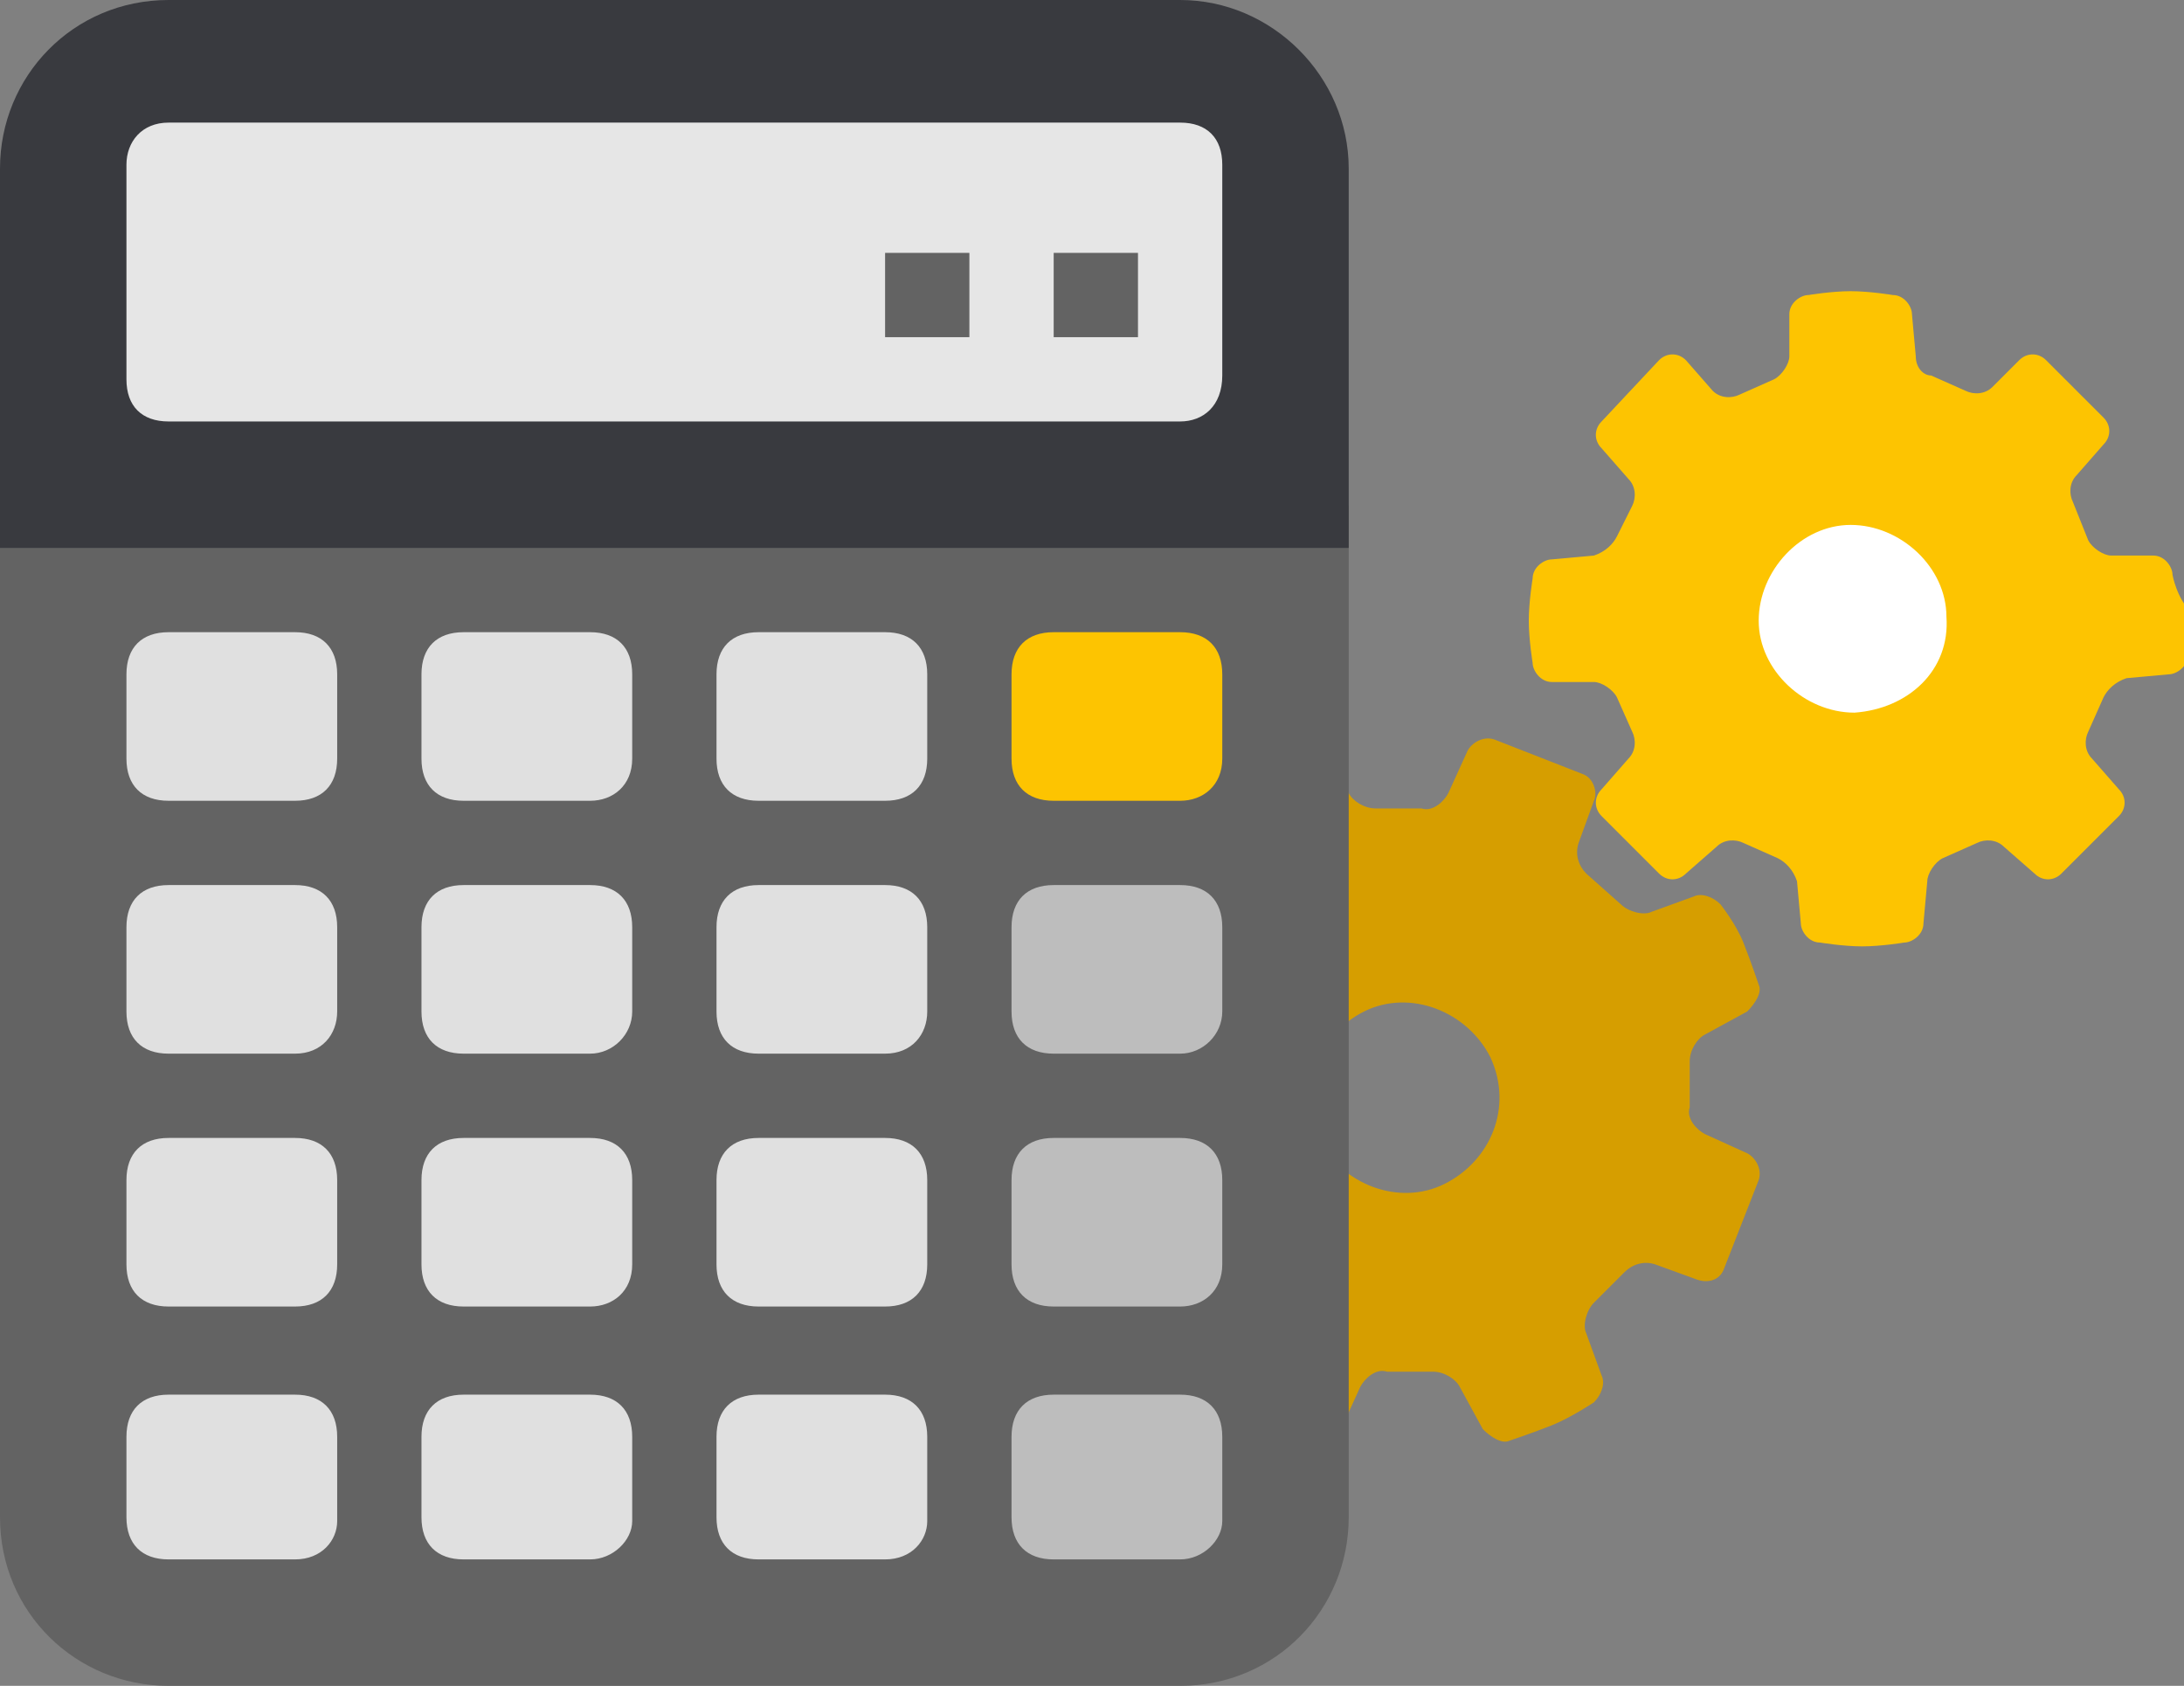 <?xml version="1.0" encoding="utf-8"?>
<!-- Generator: Adobe Illustrator 22.1.0, SVG Export Plug-In . SVG Version: 6.00 Build 0)  -->
<svg width="57" height="44" version="1.1" id="Capa_1" xmlns="http://www.w3.org/2000/svg" xmlns:xlink="http://www.w3.org/1999/xlink" x="0px" y="0px"
	 viewBox="0 0 57 44" style="enable-background:new 0 0 57 44;" xml:space="preserve">
<rect x="0" y="0" width="57" height="44" fill="#808080" stroke="none"/>
<path style="fill:#D69E00;" d="M44.9,23.6c-0.2-0.2-0.5-0.3-0.7-0.2l-1.1,0.4c-0.2,0.1-0.6,0-0.8-0.2l-0.9-0.8
	c-0.2-0.2-0.3-0.5-0.2-0.8l0.4-1.1c0.1-0.2,0-0.6-0.3-0.7l-2.3-0.9c-0.3-0.1-0.6,0.1-0.7,0.3l-0.5,1.1c-0.1,0.2-0.4,0.5-0.7,0.4
	l-1.2,0c-0.3,0-0.6-0.2-0.7-0.4l-0.5-1.1c-0.2-0.2-0.5-0.4-0.7-0.3c0,0-0.6,0.2-1.1,0.4c-0.5,0.2-1.1,0.6-1.1,0.6
	c-0.2,0.2-0.3,0.5-0.2,0.7l0.5,1.1c0.1,0.2,0,0.6-0.2,0.8l-0.9,0.8c-0.2,0.2-0.5,0.3-0.8,0.2l-1.1-0.4c-0.2-0.1-0.6,0-0.7,0.3
	l-0.9,2.3c-0.1,0.3,0.1,0.6,0.3,0.7l1.1,0.5c0.2,0.1,0.5,0.4,0.4,0.7l0,1.2c0,0.3-0.2,0.6-0.4,0.7l-1.1,0.5
	c-0.2,0.2-0.4,0.5-0.3,0.7c0,0,0.2,0.6,0.4,1.1c0.2,0.5,0.6,1.1,0.6,1.1c0.2,0.2,0.5,0.3,0.7,0.2l1.1-0.4c0.2-0.1,0.6,0,0.8,0.2
	l0.8,0.8c0.2,0.2,0.3,0.5,0.2,0.8l-0.4,1.1c-0.1,0.3,0,0.6,0.3,0.7l2.3,0.9c0.3,0.1,0.6-0.1,0.7-0.3l0.5-1.1
	c0.1-0.2,0.4-0.5,0.7-0.4l1.2,0c0.3,0,0.6,0.2,0.7,0.4l0.6,1.1c0.2,0.2,0.5,0.4,0.7,0.3c0,0,0.6-0.2,1.1-0.4
	c0.5-0.2,1.1-0.6,1.1-0.6c0.2-0.2,0.3-0.5,0.2-0.7l-0.4-1.1c-0.1-0.2,0-0.6,0.2-0.8l0.8-0.8c0.2-0.2,0.5-0.3,0.8-0.2l1.1,0.4
	c0.3,0.1,0.6,0,0.7-0.3l0.9-2.3c0.1-0.3-0.1-0.6-0.3-0.7l-1.1-0.5c-0.2-0.1-0.5-0.4-0.4-0.7l0-1.2c0-0.3,0.2-0.6,0.4-0.7l1.1-0.6
	c0.2-0.2,0.4-0.5,0.3-0.7c0,0-0.2-0.6-0.4-1.1C45.3,24.1,44.9,23.6,44.9,23.6z M37.7,30.9c-1.2,0.6-2.7,0-3.3-1.2
	c-0.6-1.2,0-2.7,1.2-3.3c1.2-0.6,2.7,0,3.3,1.2C39.5,28.9,38.9,30.3,37.7,30.9z"/>
<path style="fill:#FDC401;" d="M56.7,15c0-0.2-0.2-0.5-0.5-0.5l-1.1,0c-0.2,0-0.5-0.2-0.6-0.4l-0.4-1c-0.1-0.2-0.1-0.5,0.1-0.7
	l0.7-0.8c0.2-0.2,0.2-0.5,0-0.7l-1.5-1.5c-0.2-0.2-0.5-0.2-0.7,0L52,10.1c-0.2,0.2-0.5,0.2-0.7,0.1l-0.9-0.4C50.2,9.8,50,9.6,50,9.3
	l-0.1-1.1c0-0.2-0.2-0.5-0.5-0.5c0,0-0.6-0.1-1.1-0.1s-1.1,0.1-1.1,0.1c-0.2,0-0.5,0.2-0.5,0.5l0,1.1c0,0.2-0.2,0.5-0.4,0.6
	l-0.9,0.4c-0.2,0.1-0.5,0.1-0.7-0.1L44,9.4c-0.2-0.2-0.5-0.2-0.7,0L41.8,11c-0.2,0.2-0.2,0.5,0,0.7l0.7,0.8c0.2,0.2,0.2,0.5,0.1,0.7
	L42.2,14c-0.1,0.2-0.3,0.4-0.6,0.5l-1.1,0.1c-0.2,0-0.5,0.2-0.5,0.5c0,0-0.1,0.6-0.1,1.1c0,0.5,0.1,1.1,0.1,1.1
	c0,0.2,0.2,0.5,0.5,0.5l1.1,0c0.2,0,0.5,0.2,0.6,0.4l0.4,0.9c0.1,0.2,0.1,0.5-0.1,0.7l-0.7,0.8c-0.2,0.2-0.2,0.5,0,0.7l1.5,1.5
	c0.2,0.2,0.5,0.2,0.7,0l0.8-0.7c0.2-0.2,0.5-0.2,0.7-0.1l0.9,0.4c0.2,0.1,0.4,0.3,0.5,0.6l0.1,1.1c0,0.2,0.2,0.5,0.5,0.5
	c0,0,0.6,0.1,1.1,0.1c0.5,0,1.1-0.1,1.1-0.1c0.2,0,0.5-0.2,0.5-0.5l0.1-1.1c0-0.2,0.2-0.5,0.4-0.6l0.9-0.4c0.2-0.1,0.5-0.1,0.7,0.1
	l0.8,0.7c0.2,0.2,0.5,0.2,0.7,0l1.5-1.5c0.2-0.2,0.2-0.5,0-0.7l-0.7-0.8c-0.2-0.2-0.2-0.5-0.1-0.7l0.4-0.9c0.1-0.2,0.3-0.4,0.6-0.5
	l1.1-0.1c0.2,0,0.5-0.2,0.5-0.5c0,0,0.1-0.6,0.1-1.1C56.8,15.6,56.7,15,56.7,15z"/>
<path style="fill:#FFFFFF;" d="M48.4,18.6c-1.3,0-2.5-1.1-2.5-2.4c0-1.3,1.1-2.5,2.4-2.5s2.5,1.1,2.5,2.4
	C50.9,17.5,49.8,18.5,48.4,18.6z"/>
<g>
	<path style="fill:#636363;" d="M35.2,13.2H0v26.4C0,42.1,2,44,4.4,44h26.4c2.5,0,4.4-2,4.4-4.4V13.2z"/>
	<path style="fill:#393A3F;" d="M30.8,0H4.4C1.9,0,0,2,0,4.4v9.9h35.2V4.4C35.2,2,33.2,0,30.8,0z"/>
	<path style="fill:#E6E6E6;" d="M30.8,11H4.4c-0.7,0-1.1-0.4-1.1-1.1V4.3c0-0.6,0.4-1.1,1.1-1.1h26.4c0.7,0,1.1,0.4,1.1,1.1v5.5
		C31.9,10.6,31.4,11,30.8,11z"/>
	<path style="fill:#636363;" d="M27.5,6.6h2.2v2.2h-2.2V6.6z M23.1,6.6h2.2v2.2h-2.2V6.6z"/>
	<path style="fill:#FDC401;" d="M30.8,20.9h-3.3c-0.7,0-1.1-0.4-1.1-1.1v-2.2c0-0.7,0.4-1.1,1.1-1.1h3.3c0.7,0,1.1,0.4,1.1,1.1v2.2
		C31.9,20.5,31.4,20.9,30.8,20.9z"/>
	<path style="fill:#E0E0E0;" d="M7.7,20.9H4.4c-0.7,0-1.1-0.4-1.1-1.1v-2.2c0-0.7,0.4-1.1,1.1-1.1h3.3c0.7,0,1.1,0.4,1.1,1.1v2.2
		C8.8,20.5,8.4,20.9,7.7,20.9z M15.4,20.9h-3.3c-0.7,0-1.1-0.4-1.1-1.1v-2.2c0-0.7,0.4-1.1,1.1-1.1h3.3c0.7,0,1.1,0.4,1.1,1.1v2.2
		C16.5,20.5,16,20.9,15.4,20.9z M23.1,20.9h-3.3c-0.7,0-1.1-0.4-1.1-1.1v-2.2c0-0.7,0.4-1.1,1.1-1.1h3.3c0.7,0,1.1,0.4,1.1,1.1v2.2
		C24.2,20.5,23.8,20.9,23.1,20.9z M7.7,27.5H4.4c-0.7,0-1.1-0.4-1.1-1.1v-2.2c0-0.7,0.4-1.1,1.1-1.1h3.3c0.7,0,1.1,0.4,1.1,1.1v2.2
		C8.8,27,8.4,27.5,7.7,27.5z M15.4,27.5h-3.3c-0.7,0-1.1-0.4-1.1-1.1v-2.2c0-0.7,0.4-1.1,1.1-1.1h3.3c0.7,0,1.1,0.4,1.1,1.1v2.2
		C16.5,27,16,27.5,15.4,27.5z M23.1,27.5h-3.3c-0.7,0-1.1-0.4-1.1-1.1v-2.2c0-0.7,0.4-1.1,1.1-1.1h3.3c0.7,0,1.1,0.4,1.1,1.1v2.2
		C24.2,27,23.8,27.5,23.1,27.5z M7.7,34.1H4.4c-0.7,0-1.1-0.4-1.1-1.1v-2.2c0-0.7,0.4-1.1,1.1-1.1h3.3c0.7,0,1.1,0.4,1.1,1.1V33
		C8.8,33.7,8.4,34.1,7.7,34.1z M15.4,34.1h-3.3c-0.7,0-1.1-0.4-1.1-1.1v-2.2c0-0.7,0.4-1.1,1.1-1.1h3.3c0.7,0,1.1,0.4,1.1,1.1V33
		C16.5,33.7,16,34.1,15.4,34.1z M23.1,34.1h-3.3c-0.7,0-1.1-0.4-1.1-1.1v-2.2c0-0.7,0.4-1.1,1.1-1.1h3.3c0.7,0,1.1,0.4,1.1,1.1V33
		C24.2,33.7,23.8,34.1,23.1,34.1z M7.7,40.7H4.4c-0.7,0-1.1-0.4-1.1-1.1v-2.1c0-0.7,0.4-1.1,1.1-1.1h3.3c0.7,0,1.1,0.4,1.1,1.1v2.2
		C8.8,40.2,8.4,40.7,7.7,40.7z M15.4,40.7h-3.3c-0.7,0-1.1-0.4-1.1-1.1v-2.1c0-0.7,0.4-1.1,1.1-1.1h3.3c0.7,0,1.1,0.4,1.1,1.1v2.2
		C16.5,40.2,16,40.7,15.4,40.7z M23.1,40.7h-3.3c-0.7,0-1.1-0.4-1.1-1.1v-2.1c0-0.7,0.4-1.1,1.1-1.1h3.3c0.7,0,1.1,0.4,1.1,1.1v2.2
		C24.2,40.2,23.8,40.7,23.1,40.7z"/>
	<path style="fill:#BDBDBD;" d="M30.8,27.5h-3.3c-0.7,0-1.1-0.4-1.1-1.1v-2.2c0-0.7,0.4-1.1,1.1-1.1h3.3c0.7,0,1.1,0.4,1.1,1.1v2.2
		C31.9,27,31.4,27.5,30.8,27.5z M30.8,34.1h-3.3c-0.7,0-1.1-0.4-1.1-1.1v-2.2c0-0.7,0.4-1.1,1.1-1.1h3.3c0.7,0,1.1,0.4,1.1,1.1V33
		C31.9,33.7,31.4,34.1,30.8,34.1z M30.8,40.7h-3.3c-0.7,0-1.1-0.4-1.1-1.1v-2.1c0-0.7,0.4-1.1,1.1-1.1h3.3c0.7,0,1.1,0.4,1.1,1.1
		v2.2C31.9,40.2,31.4,40.7,30.8,40.7z"/>
</g>
</svg>
